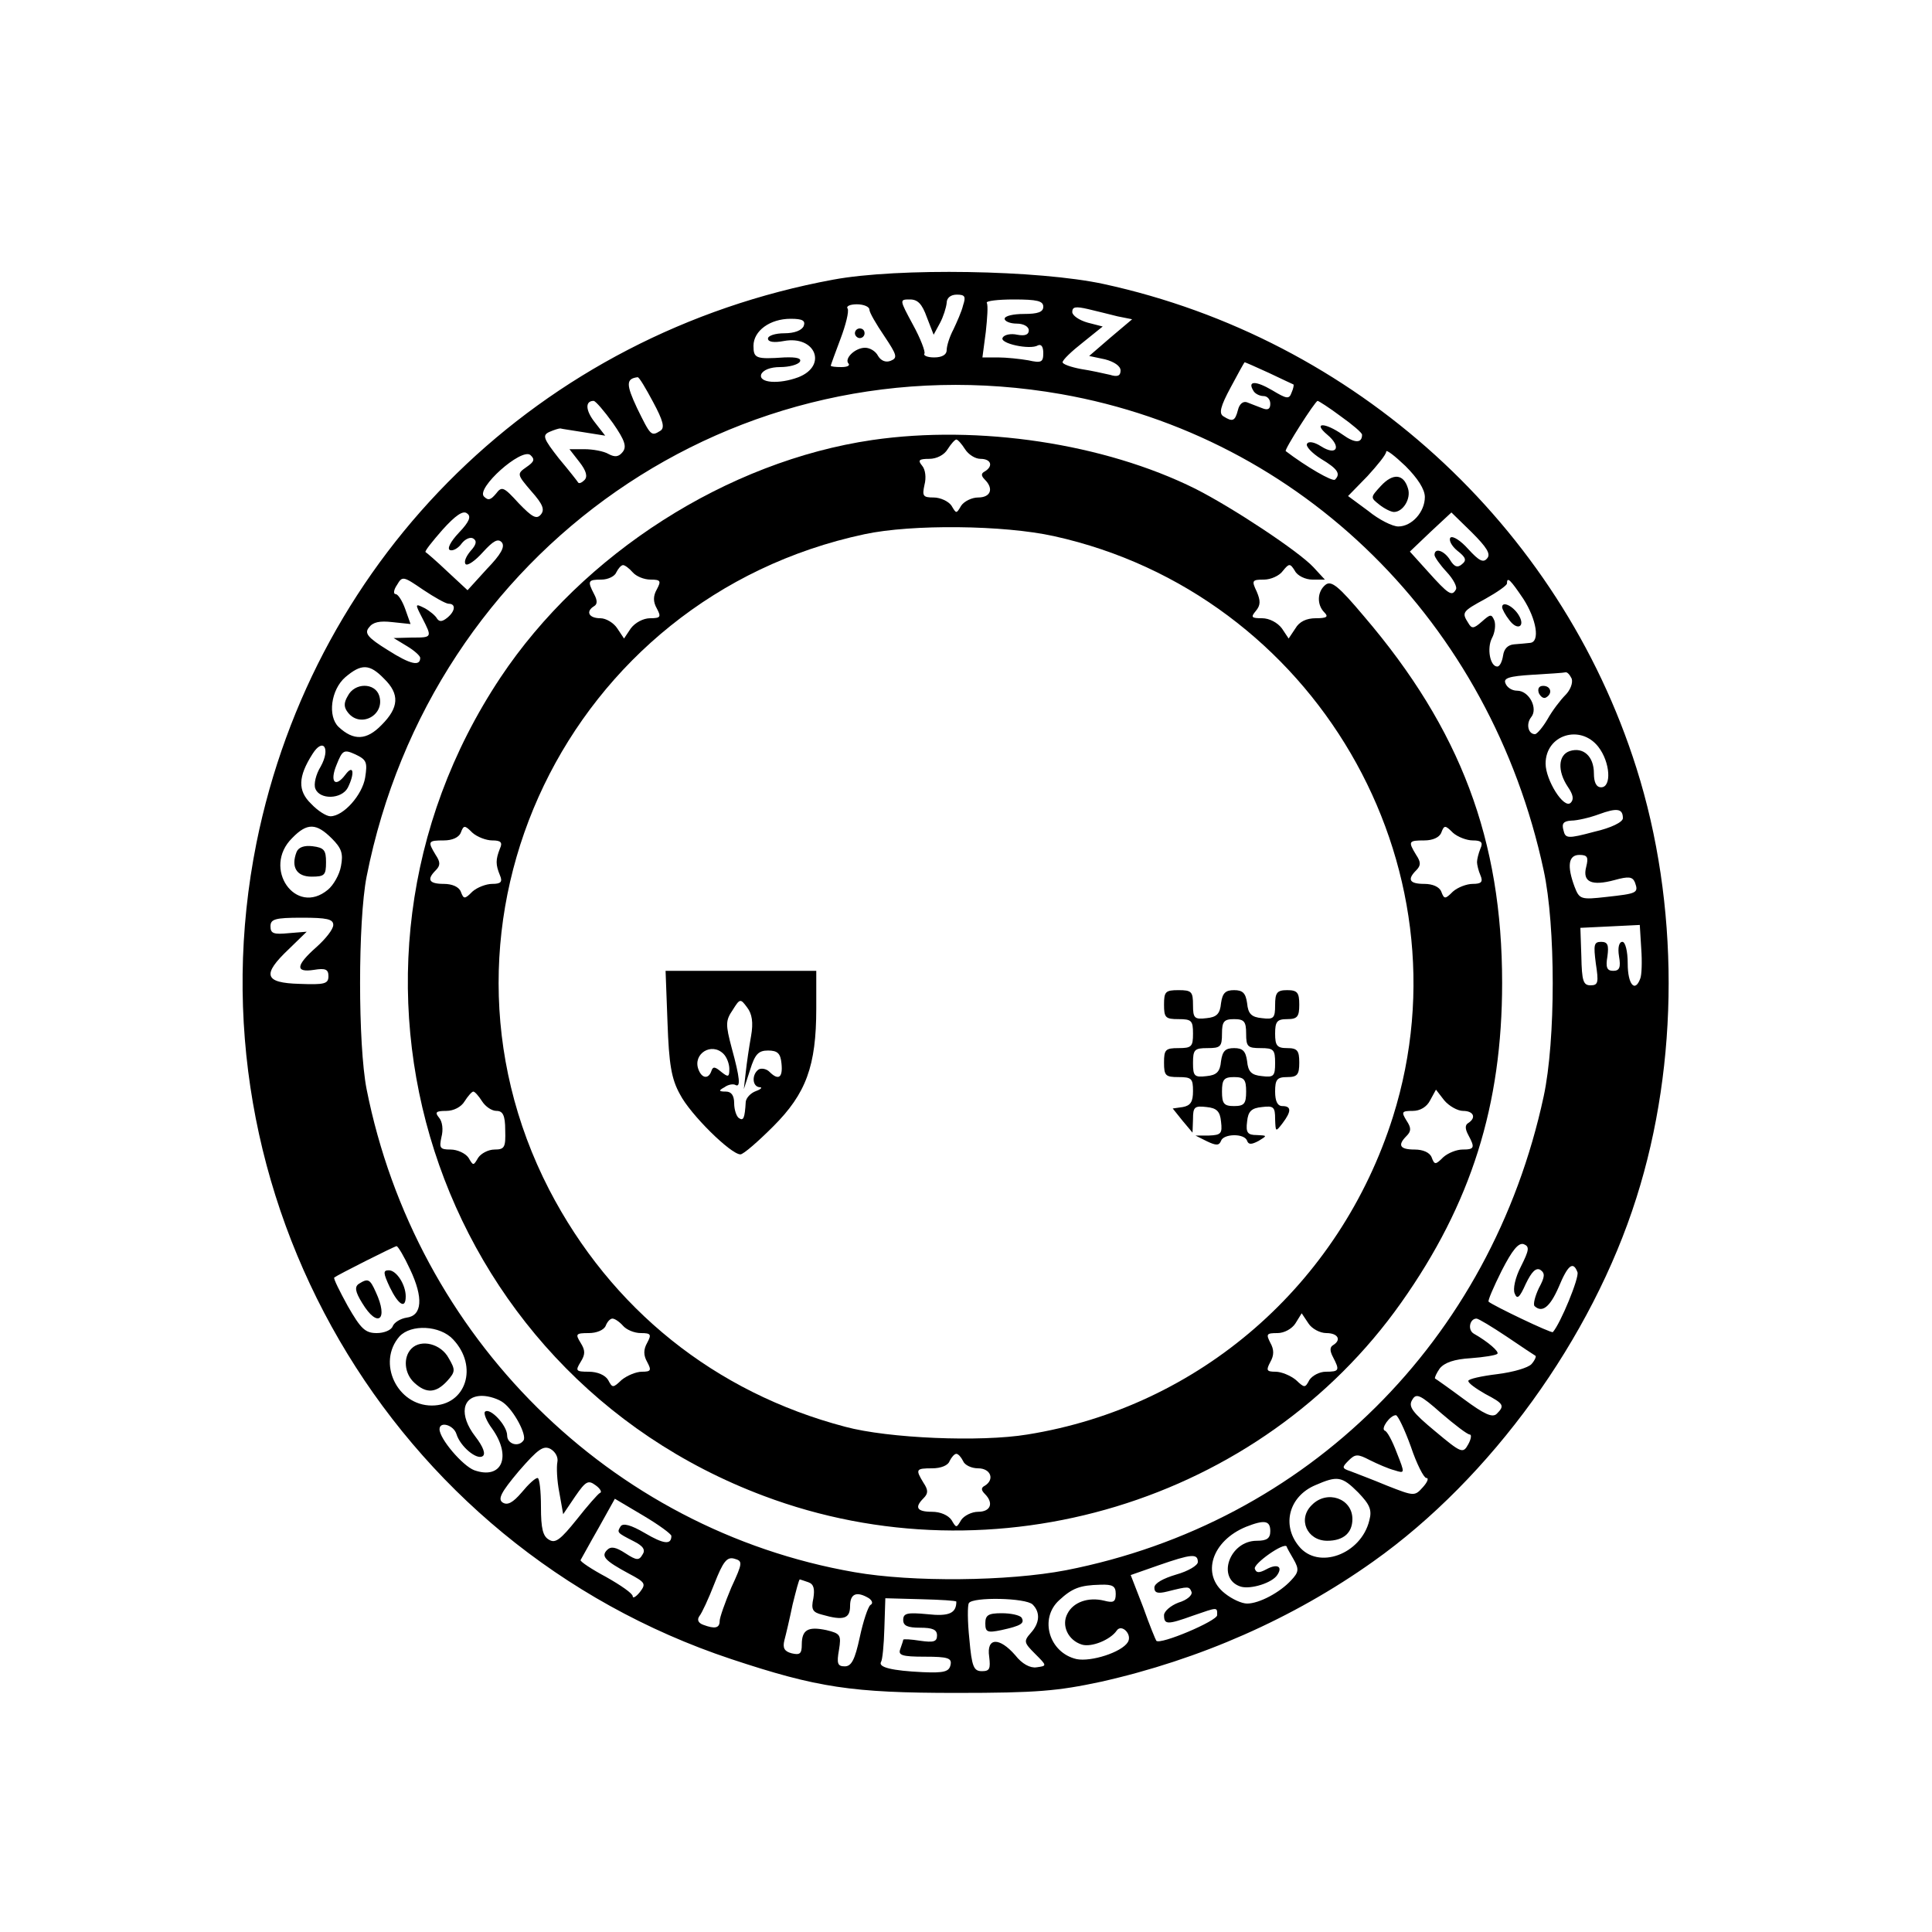 <?xml version="1.0" standalone="no"?>
<!DOCTYPE svg PUBLIC "-//W3C//DTD SVG 20010904//EN"
 "http://www.w3.org/TR/2001/REC-SVG-20010904/DTD/svg10.dtd">
<svg version="1.0" xmlns="http://www.w3.org/2000/svg"
 width="400pt" height="400pt" viewBox="0 0 400 400"
 preserveAspectRatio="xMidYMid meet">
<g transform="translate(0,400) scale(0.1,-0.1)"
fill="#000000" stroke="none">
<path d="M1725 3421 c-606 -112 -1073 -568 -1194 -1166 -146 -728 276 -1455
983 -1690 178 -59 249 -70 466 -70 167 0 210 4 299 23 205 46 398 131 564 249
244 173 453 462 545 753 89 280 89 609 0 890 -159 503 -583 889 -1103 1002
-134 29 -426 34 -560 9z m269 -53 c-3 -13 -13 -35 -20 -50 -8 -15 -14 -34 -14
-43 0 -9 -9 -15 -26 -15 -14 0 -23 4 -20 8 2 4 -8 31 -24 60 -28 52 -28 52 -6
52 16 0 25 -9 35 -37 l14 -36 13 24 c7 13 13 32 14 42 0 10 8 17 21 17 17 0
19 -4 13 -22z m166 -3 c0 -11 -11 -15 -40 -15 -22 0 -40 -4 -40 -10 0 -5 11
-10 25 -10 14 0 25 -6 25 -14 0 -9 -8 -12 -24 -9 -13 3 -27 0 -30 -6 -8 -12
57 -26 73 -16 7 3 11 -3 11 -16 0 -19 -4 -21 -31 -15 -17 3 -46 6 -63 6 l-32
0 7 53 c3 28 5 55 2 60 -2 4 23 7 56 7 48 0 61 -3 61 -15z m-360 -6 c0 -6 14
-30 31 -55 26 -39 28 -45 13 -51 -10 -4 -20 0 -26 10 -5 10 -17 17 -27 17 -21
0 -44 -23 -34 -33 3 -4 -3 -7 -15 -7 -12 0 -22 1 -22 3 0 1 9 26 20 55 11 29
18 57 15 63 -4 5 5 9 19 9 14 0 26 -5 26 -11z m514 -14 l30 -6 -45 -38 -44
-38 33 -7 c19 -5 32 -14 32 -23 0 -11 -6 -14 -22 -9 -13 3 -40 9 -60 12 -21 4
-38 10 -38 14 0 5 19 23 42 41 l41 33 -31 8 c-18 5 -32 15 -32 22 0 11 7 12
33 6 17 -4 45 -11 61 -15z m-650 -20 c-4 -9 -19 -15 -40 -15 -19 0 -34 -5 -34
-11 0 -7 12 -9 33 -5 65 12 91 -51 30 -75 -40 -15 -83 -12 -77 6 4 9 19 15 39
15 19 0 37 5 41 11 4 7 -6 10 -32 9 -59 -4 -64 -2 -64 24 0 31 34 56 77 56 25
0 31 -4 27 -15z m963 -97 c27 -13 49 -23 51 -24 1 -1 0 -8 -4 -17 -5 -14 -10
-13 -40 5 -34 20 -52 20 -39 -1 3 -6 13 -11 21 -11 8 0 14 -7 14 -16 0 -11 -5
-14 -17 -9 -10 4 -24 9 -31 12 -8 3 -16 -3 -19 -16 -6 -23 -11 -25 -30 -13
-10 6 -6 21 15 60 15 28 28 52 29 52 1 0 24 -10 50 -22z m-1275 -60 c21 -39
25 -54 15 -60 -19 -12 -20 -10 -48 47 -23 49 -23 61 1 64 3 1 17 -23 32 -51z
m845 16 c499 -88 889 -473 999 -986 25 -115 25 -352 0 -468 -109 -506 -489
-883 -989 -981 -120 -23 -318 -25 -438 -4 -506 88 -908 487 -1010 1000 -18 92
-18 348 0 440 134 678 766 1117 1438 999z m-928 -60 c25 -36 29 -49 20 -60 -8
-10 -16 -11 -29 -4 -10 6 -33 10 -50 10 l-31 0 21 -27 c14 -18 17 -30 10 -37
-5 -5 -11 -8 -13 -5 -1 2 -19 25 -40 50 -32 41 -35 48 -19 55 9 4 19 7 22 7 3
-1 25 -4 49 -8 l44 -7 -21 27 c-20 25 -21 45 -3 45 4 0 22 -21 40 -46z m1507
14 c24 -17 44 -34 44 -38 0 -18 -15 -18 -40 0 -37 26 -63 26 -32 0 30 -25 20
-45 -13 -24 -14 9 -26 11 -29 5 -3 -5 10 -19 29 -31 35 -21 41 -31 29 -43 -5
-5 -60 27 -102 59 -4 2 61 104 66 104 2 0 24 -14 48 -32z m-1686 -105 c-20
-14 -20 -15 10 -50 24 -27 28 -38 20 -48 -9 -11 -18 -6 -46 23 -31 34 -35 36
-47 20 -11 -13 -16 -15 -25 -6 -17 17 77 101 96 86 10 -9 8 -14 -8 -25z m1860
-62 c0 -31 -27 -61 -55 -61 -12 0 -40 14 -62 32 l-42 31 40 41 c21 23 39 45
39 51 0 5 18 -9 40 -30 25 -25 40 -48 40 -64z m-2000 -74 c-18 -19 -25 -34
-18 -36 6 -2 17 4 24 14 7 9 18 14 24 10 8 -5 6 -13 -6 -26 -9 -11 -14 -22
-10 -27 4 -4 20 7 36 25 21 23 31 29 39 20 7 -9 -2 -25 -31 -55 l-40 -44 -42
39 c-22 21 -43 39 -45 40 -2 2 14 22 35 46 27 30 43 41 51 34 9 -6 5 -17 -17
-40z m2129 -53 c-8 -10 -17 -5 -39 19 -16 18 -32 28 -37 24 -4 -5 2 -17 14
-27 18 -14 20 -20 10 -28 -9 -8 -16 -6 -25 9 -12 19 -32 26 -32 10 0 -4 11
-20 25 -35 14 -15 23 -32 19 -37 -8 -14 -15 -10 -58 38 l-37 41 43 41 43 40
42 -41 c31 -31 40 -45 32 -54z m-2150 -94 c15 0 14 -15 -3 -29 -10 -8 -16 -9
-21 -2 -3 6 -15 16 -26 22 -20 10 -20 9 -5 -20 21 -41 21 -41 -21 -41 l-38 -1
28 -17 c15 -9 27 -20 27 -24 0 -18 -20 -14 -67 16 -42 26 -49 35 -39 47 8 11
22 14 48 11 l38 -4 -11 31 c-6 17 -15 31 -20 31 -5 0 -4 9 3 19 11 19 13 18
54 -10 24 -16 47 -29 53 -29z m2225 10 c27 -42 35 -89 14 -91 -7 -1 -22 -2
-33 -3 -13 -1 -21 -9 -23 -23 -2 -13 -7 -23 -12 -23 -15 0 -22 38 -11 59 6 11
8 27 5 36 -6 14 -8 14 -26 -2 -17 -15 -21 -15 -28 -3 -14 22 -13 24 35 50 25
14 45 28 45 32 0 15 7 8 34 -32z m-2359 -165 c33 -32 31 -60 -5 -96 -31 -32
-58 -33 -89 -4 -23 22 -16 77 14 103 33 28 50 28 80 -3z m2459 0 c3 -9 -3 -24
-13 -34 -10 -10 -27 -32 -37 -50 -10 -17 -22 -31 -26 -31 -14 0 -19 21 -8 35
15 18 -4 55 -29 55 -11 0 -21 7 -24 15 -5 11 7 15 56 18 34 2 65 4 68 5 4 1 9
-5 13 -13z m55 -141 c25 -32 28 -84 6 -84 -10 0 -15 10 -15 29 0 35 -22 55
-50 46 -24 -8 -26 -41 -4 -74 11 -16 13 -26 6 -33 -14 -14 -52 47 -52 81 0 60
72 82 109 35z m-2645 -41 c-10 -16 -15 -37 -11 -46 9 -23 54 -22 67 2 15 30
12 50 -5 27 -21 -28 -33 -15 -18 21 12 30 15 32 39 21 23 -11 25 -16 20 -48
-6 -36 -45 -80 -72 -80 -8 0 -26 11 -40 26 -28 27 -27 56 3 103 22 35 38 12
17 -26z m2696 -107 c0 -8 -24 -20 -59 -28 -56 -15 -60 -14 -64 3 -4 14 0 19
16 20 12 0 38 6 57 13 38 14 50 12 50 -8z m-2673 -42 c20 -20 24 -31 19 -57
-3 -18 -16 -40 -27 -49 -67 -56 -137 45 -74 107 31 32 50 31 82 -1z m2597 -59
c-8 -31 11 -40 59 -27 29 8 37 7 42 -5 8 -22 4 -23 -59 -30 -53 -6 -56 -5 -66
21 -16 43 -13 66 10 66 17 0 19 -5 14 -25z m-2594 -120 c0 -9 -16 -29 -35 -46
-43 -38 -44 -53 -5 -47 24 4 30 1 30 -13 0 -16 -8 -18 -60 -16 -73 2 -78 19
-22 72 l37 36 -37 -3 c-31 -3 -38 -1 -38 14 0 15 9 18 65 18 52 0 65 -3 65
-15z m2706 -111 c-11 -30 -26 -12 -26 31 0 26 -5 45 -11 45 -7 0 -10 -12 -7
-30 4 -23 1 -30 -12 -30 -13 0 -16 7 -12 30 3 23 1 30 -13 30 -15 0 -16 -6
-11 -45 6 -39 5 -45 -11 -45 -15 0 -18 9 -19 60 l-2 59 62 3 61 3 3 -49 c2
-27 1 -55 -2 -62z m-247 -596 c-12 -23 -17 -47 -13 -56 5 -13 10 -9 23 20 12
25 21 34 30 29 10 -7 10 -14 -3 -38 -8 -17 -12 -33 -9 -37 16 -15 32 -2 50 39
19 46 30 55 39 31 4 -11 -35 -106 -51 -124 -3 -3 -124 55 -133 63 -2 2 10 30
27 64 22 43 35 59 46 55 12 -5 11 -12 -6 -46z m-2300 -6 c28 -59 25 -96 -7
-100 -13 -2 -26 -10 -29 -18 -3 -8 -18 -14 -33 -14 -24 0 -33 9 -60 56 -17 31
-30 57 -28 59 6 5 123 64 129 65 3 0 16 -22 28 -48z m2270 -139 c31 -21 58
-39 60 -40 2 -1 -1 -9 -8 -17 -7 -8 -39 -17 -71 -21 -33 -4 -60 -10 -60 -14 0
-5 16 -16 35 -27 38 -20 41 -24 24 -41 -9 -9 -26 -1 -68 30 -31 23 -58 42 -60
43 -1 2 3 11 10 21 10 12 30 19 64 21 27 2 52 6 55 9 5 4 -19 25 -49 42 -13 8
-8 31 6 31 4 0 32 -17 62 -37z m-2181 -6 c53 -56 27 -137 -44 -137 -72 0 -114
89 -67 143 24 26 84 23 111 -6z m2105 -197 c4 0 3 -9 -3 -20 -11 -20 -14 -19
-69 27 -47 39 -56 51 -47 65 8 14 16 11 60 -28 28 -24 54 -44 59 -44z m-2001
66 c22 -16 49 -67 42 -78 -10 -15 -34 -8 -34 10 0 21 -36 59 -46 49 -3 -3 3
-19 15 -35 41 -58 20 -106 -37 -86 -24 9 -72 65 -72 85 0 17 29 9 35 -10 8
-26 42 -54 54 -46 7 4 2 19 -15 41 -34 44 -28 84 14 84 15 0 35 -7 44 -14z
m1879 -91 c12 -36 27 -65 32 -65 6 0 2 -9 -7 -19 -17 -19 -18 -19 -74 3 -31
13 -66 26 -76 30 -18 6 -18 8 -4 22 14 14 19 14 44 1 16 -8 39 -18 51 -21 22
-7 22 -7 5 36 -9 24 -20 45 -25 46 -9 4 11 32 23 32 4 0 18 -29 31 -65z
m-1767 -32 c-2 -10 -1 -38 4 -63 l8 -45 25 37 c22 32 27 34 42 23 10 -7 14
-15 9 -16 -4 -2 -26 -27 -48 -55 -33 -41 -44 -50 -57 -42 -13 7 -17 23 -17 68
0 33 -3 60 -7 60 -5 0 -19 -13 -33 -30 -18 -21 -29 -27 -39 -21 -11 7 -4 21
33 65 40 46 51 54 66 46 10 -6 16 -17 14 -27z m1658 -63 c24 -25 29 -36 23
-58 -17 -70 -106 -103 -146 -53 -36 44 -20 103 34 126 46 20 55 19 89 -15z
m-1422 -90 c0 -19 -16 -17 -55 6 -29 17 -45 21 -50 14 -8 -13 -8 -13 27 -31
20 -10 25 -18 18 -28 -7 -12 -12 -12 -35 3 -20 13 -30 15 -38 7 -13 -13 -5
-22 45 -49 34 -18 36 -21 23 -38 -8 -10 -15 -14 -15 -9 0 6 -25 23 -55 40 -30
16 -54 32 -53 35 2 3 18 33 37 66 l34 61 59 -35 c32 -19 58 -38 58 -42z m1240
10 c0 -15 -7 -20 -28 -20 -57 0 -84 -79 -33 -95 21 -6 66 8 76 25 11 17 -1 23
-23 11 -15 -8 -21 -8 -24 1 -4 10 61 56 66 46 0 -2 7 -14 14 -26 12 -21 11
-27 -5 -44 -23 -25 -66 -48 -91 -48 -11 0 -31 9 -46 21 -50 39 -27 109 44 138
38 15 50 13 50 -9z m-1116 -117 c-13 -31 -24 -62 -24 -69 0 -15 -10 -17 -34
-8 -11 4 -13 11 -8 18 5 6 19 36 31 67 18 46 26 56 41 52 18 -5 18 -8 -6 -60z
m966 53 c0 -7 -20 -19 -45 -26 -27 -8 -45 -18 -45 -27 0 -11 7 -13 27 -8 44
11 45 11 50 -1 2 -7 -10 -17 -27 -22 -16 -6 -30 -18 -30 -26 0 -20 7 -20 60
-1 52 18 50 18 50 1 0 -12 -118 -62 -126 -53 -1 1 -14 32 -27 69 l-26 67 57
20 c69 24 82 25 82 7z m-806 -42 c11 -4 13 -14 10 -33 -5 -23 -2 -29 18 -34
45 -13 58 -8 58 18 0 26 14 31 39 16 7 -5 9 -11 3 -14 -5 -4 -15 -34 -22 -67
-10 -46 -17 -60 -31 -60 -15 0 -17 6 -12 34 5 31 3 34 -26 41 -38 8 -51 1 -51
-30 0 -19 -4 -22 -21 -18 -15 4 -19 11 -15 27 3 11 11 45 17 74 7 28 13 52 15
52 1 0 9 -3 18 -6z m636 -24 c0 -17 -5 -19 -24 -14 -33 8 -64 -3 -76 -27 -13
-24 1 -55 30 -64 20 -6 59 10 72 29 10 15 33 -8 23 -24 -13 -21 -76 -41 -106
-35 -57 13 -78 84 -36 122 27 25 43 31 85 32 26 1 32 -3 32 -19z m-330 -16 c0
-24 -15 -31 -60 -26 -42 4 -50 2 -50 -12 0 -12 9 -16 35 -16 26 0 35 -4 35
-16 0 -13 -7 -15 -35 -11 -19 3 -35 4 -35 2 0 -2 -3 -10 -6 -19 -5 -13 3 -16
51 -16 48 0 56 -3 53 -17 -3 -14 -13 -17 -58 -15 -63 3 -92 10 -86 21 3 4 6
35 7 70 l2 62 74 -2 c40 -1 73 -3 73 -5z m158 -6 c16 -16 15 -38 -4 -59 -15
-17 -14 -20 9 -43 25 -25 25 -25 3 -28 -13 -2 -30 7 -44 25 -33 38 -60 37 -54
-3 3 -25 1 -30 -15 -30 -17 0 -21 9 -26 66 -4 37 -4 71 -1 75 8 13 118 11 132
-3z"/>
<path d="M1770 3310 c0 -5 5 -10 10 -10 6 0 10 5 10 10 0 6 -4 10 -10 10 -5 0
-10 -4 -10 -10z"/>
<path d="M1806 3089 c-300 -44 -599 -235 -770 -492 -406 -611 -140 -1437 545
-1694 478 -180 1029 -12 1320 400 145 205 209 409 209 662 0 296 -86 525 -286
759 -53 63 -68 75 -80 65 -17 -14 -18 -41 -2 -57 9 -9 5 -12 -18 -12 -19 0
-34 -7 -42 -21 l-14 -21 -14 21 c-9 12 -26 21 -41 21 -22 0 -24 2 -13 15 10
12 10 21 2 40 -11 23 -10 25 15 25 14 0 32 8 39 18 13 16 15 16 25 0 5 -10 22
-18 36 -18 l26 0 -24 26 c-31 33 -167 123 -244 162 -189 94 -449 133 -669 101z
m192 -19 c7 -11 21 -20 32 -20 22 0 27 -15 9 -26 -8 -4 -8 -9 0 -17 19 -19 12
-37 -14 -37 -13 0 -29 -8 -35 -17 -10 -17 -10 -17 -20 0 -6 9 -23 17 -37 17
-22 0 -24 3 -19 26 4 15 2 32 -5 40 -9 11 -7 14 15 14 15 0 31 8 38 20 7 11
15 20 18 20 3 0 11 -9 18 -20z m184 -180 c539 -119 866 -680 702 -1202 -110
-348 -401 -601 -757 -658 -97 -16 -288 -8 -377 16 -270 71 -485 244 -613 491
-285 553 38 1226 653 1357 98 21 288 19 392 -4z m-872 -75 c7 -8 23 -15 37
-15 21 0 22 -3 13 -20 -8 -14 -8 -26 0 -40 9 -17 8 -20 -14 -20 -14 0 -31 -9
-40 -21 l-14 -21 -14 21 c-7 11 -23 21 -35 21 -24 0 -31 14 -13 25 7 4 7 12 0
25 -14 27 -13 30 15 30 14 0 28 7 31 15 4 8 10 15 14 15 4 0 13 -7 20 -15z
m-291 -555 c18 0 22 -4 16 -17 -9 -23 -9 -33 0 -55 6 -14 2 -18 -16 -18 -12 0
-31 -7 -41 -16 -16 -16 -18 -16 -24 0 -4 10 -18 16 -35 16 -31 0 -36 9 -17 28
10 10 10 17 0 32 -17 28 -16 30 17 30 17 0 31 6 35 16 6 16 8 16 24 0 10 -9
29 -16 41 -16z m2030 0 c18 0 22 -4 16 -17 -4 -10 -7 -22 -7 -28 0 -5 3 -18 7
-27 6 -14 2 -18 -16 -18 -12 0 -31 -7 -41 -16 -16 -16 -18 -16 -24 0 -4 10
-18 16 -35 16 -31 0 -36 9 -17 28 10 10 10 17 0 32 -17 28 -16 30 17 30 17 0
31 6 35 16 6 16 8 16 24 0 10 -9 29 -16 41 -16z m-2051 -540 c7 -11 20 -20 30
-20 13 0 18 -9 18 -40 1 -35 -1 -40 -22 -40 -13 0 -28 -8 -34 -17 -10 -17 -10
-17 -20 0 -6 9 -23 17 -37 17 -22 0 -24 3 -19 26 4 15 2 32 -5 40 -9 11 -7 14
15 14 15 0 31 8 38 20 7 11 15 20 18 20 3 0 11 -9 18 -20z m2031 -20 c22 0 28
-14 11 -25 -7 -4 -7 -12 0 -25 14 -26 13 -30 -12 -30 -12 0 -30 -7 -40 -16
-16 -16 -18 -16 -24 0 -4 10 -18 16 -35 16 -31 0 -36 9 -17 28 10 10 10 17 0
32 -11 18 -10 20 13 20 15 0 29 8 36 22 l12 22 17 -22 c10 -12 28 -22 39 -22z
m-283 -460 c24 0 32 -14 14 -25 -7 -4 -7 -12 0 -25 14 -27 13 -30 -15 -30 -13
0 -28 -8 -34 -17 -9 -17 -10 -17 -28 0 -11 9 -30 17 -42 17 -19 0 -20 3 -11
20 8 14 8 26 0 40 -9 18 -8 20 15 20 14 0 30 9 37 20 l13 21 14 -21 c7 -11 24
-20 37 -20z m-1456 15 c7 -8 23 -15 37 -15 21 0 22 -3 13 -20 -8 -14 -8 -26 0
-40 9 -17 8 -20 -11 -20 -12 0 -31 -8 -42 -17 -18 -17 -19 -17 -28 0 -6 10
-22 17 -40 17 -27 0 -28 2 -17 20 10 16 10 24 0 40 -11 18 -10 20 17 20 16 0
31 6 35 15 3 8 9 15 14 15 5 0 15 -7 22 -15z m704 -280 c3 -8 17 -15 31 -15
26 0 35 -23 14 -36 -8 -4 -8 -9 0 -17 19 -19 12 -37 -14 -37 -13 0 -29 -8 -35
-17 -10 -17 -10 -17 -20 0 -7 10 -23 17 -40 17 -32 0 -37 9 -18 28 10 10 10
17 0 32 -17 28 -16 30 18 30 18 0 33 6 36 15 4 8 10 15 14 15 4 0 10 -7 14
-15z"/>
<path d="M1382 1883 c3 -86 8 -117 26 -149 21 -41 105 -124 125 -124 6 0 36
26 68 58 68 68 89 125 89 244 l0 78 -156 0 -156 0 4 -107z m173 -28 c-4 -22
-9 -56 -11 -75 l-4 -35 13 40 c10 32 17 40 37 40 20 0 26 -6 28 -27 3 -29 -6
-36 -25 -17 -6 6 -16 8 -22 5 -15 -10 -14 -36 2 -37 6 0 3 -4 -8 -8 -11 -4
-20 -14 -21 -22 -2 -35 -5 -40 -14 -34 -5 3 -10 17 -10 31 0 16 -6 24 -17 24
-15 0 -16 2 -3 9 8 6 18 7 22 5 12 -7 10 14 -7 76 -13 49 -13 57 2 79 15 24
16 24 30 5 10 -13 13 -31 8 -59z m-57 -37 c7 -7 12 -21 12 -31 0 -17 -2 -18
-17 -6 -13 11 -17 11 -20 2 -6 -18 -20 -16 -27 3 -12 32 27 57 52 32z"/>
<path d="M2410 1920 c0 -27 3 -30 30 -30 27 0 30 -3 30 -30 0 -27 -3 -30 -30
-30 -27 0 -30 -3 -30 -30 0 -27 3 -30 30 -30 27 0 30 -3 30 -29 0 -22 -5 -30
-21 -33 l-21 -3 20 -25 21 -25 1 28 c0 25 3 28 28 25 21 -2 28 -9 30 -30 3
-25 0 -28 -25 -29 l-28 0 24 -12 c19 -9 25 -9 29 1 5 15 49 16 54 0 3 -8 9 -8
24 0 18 11 18 11 -4 12 -19 0 -23 5 -20 28 2 21 9 28 31 30 24 3 27 0 27 -25
1 -27 1 -27 15 -9 19 25 19 36 0 36 -10 0 -15 10 -15 30 0 25 4 30 25 30 21 0
25 5 25 30 0 25 -4 30 -25 30 -21 0 -25 5 -25 30 0 25 4 30 25 30 21 0 25 5
25 30 0 25 -4 30 -25 30 -21 0 -25 -5 -25 -31 0 -27 -3 -30 -27 -27 -22 2 -29
9 -31 31 -3 21 -9 27 -27 27 -18 0 -24 -6 -27 -27 -2 -22 -9 -29 -30 -31 -25
-3 -28 0 -28 27 0 28 -3 31 -30 31 -27 0 -30 -3 -30 -30z m170 -60 c0 -27 3
-30 30 -30 27 0 30 -3 30 -31 0 -27 -3 -30 -27 -27 -22 2 -29 9 -31 31 -3 21
-9 27 -27 27 -18 0 -24 -6 -27 -27 -2 -22 -9 -29 -30 -31 -25 -3 -28 0 -28 27
0 28 3 31 30 31 27 0 30 3 30 30 0 25 4 30 25 30 21 0 25 -5 25 -30z m0 -120
c0 -25 -4 -30 -25 -30 -21 0 -25 5 -25 30 0 25 4 30 25 30 21 0 25 -5 25 -30z"/>
<path d="M2859 2994 c-22 -24 -22 -24 -3 -39 10 -8 24 -15 30 -15 19 0 36 28
29 49 -9 30 -31 32 -56 5z"/>
<path d="M3110 2743 c0 -4 7 -17 15 -27 17 -23 34 -13 19 11 -12 19 -34 29
-34 16z"/>
<path d="M720 2559 c-9 -15 -8 -24 1 -35 26 -32 77 -4 64 36 -9 27 -51 27 -65
-1z"/>
<path d="M3186 2565 c4 -8 10 -12 15 -9 14 8 10 24 -6 24 -9 0 -12 -6 -9 -15z"/>
<path d="M614 2236 c-12 -31 0 -51 31 -51 27 0 30 3 30 30 0 25 -4 30 -28 33
-17 2 -29 -2 -33 -12z"/>
<path d="M807 1335 c18 -37 33 -46 33 -19 0 24 -19 54 -35 54 -12 0 -12 -5 2
-35z"/>
<path d="M743 1342 c-9 -6 -8 -16 7 -40 32 -53 55 -35 28 23 -12 27 -16 29
-35 17z"/>
<path d="M852 1208 c-18 -18 -15 -52 6 -71 25 -23 45 -21 68 4 17 19 17 23 3
47 -16 30 -57 40 -77 20z"/>
<path d="M2716 884 c-30 -29 -10 -74 32 -74 33 0 52 16 52 45 0 43 -53 61 -84
29z"/>
<path d="M2040 639 c0 -18 4 -20 33 -14 41 9 49 14 42 26 -4 5 -22 9 -41 9
-28 0 -34 -4 -34 -21z"/>
</g>
</svg>
